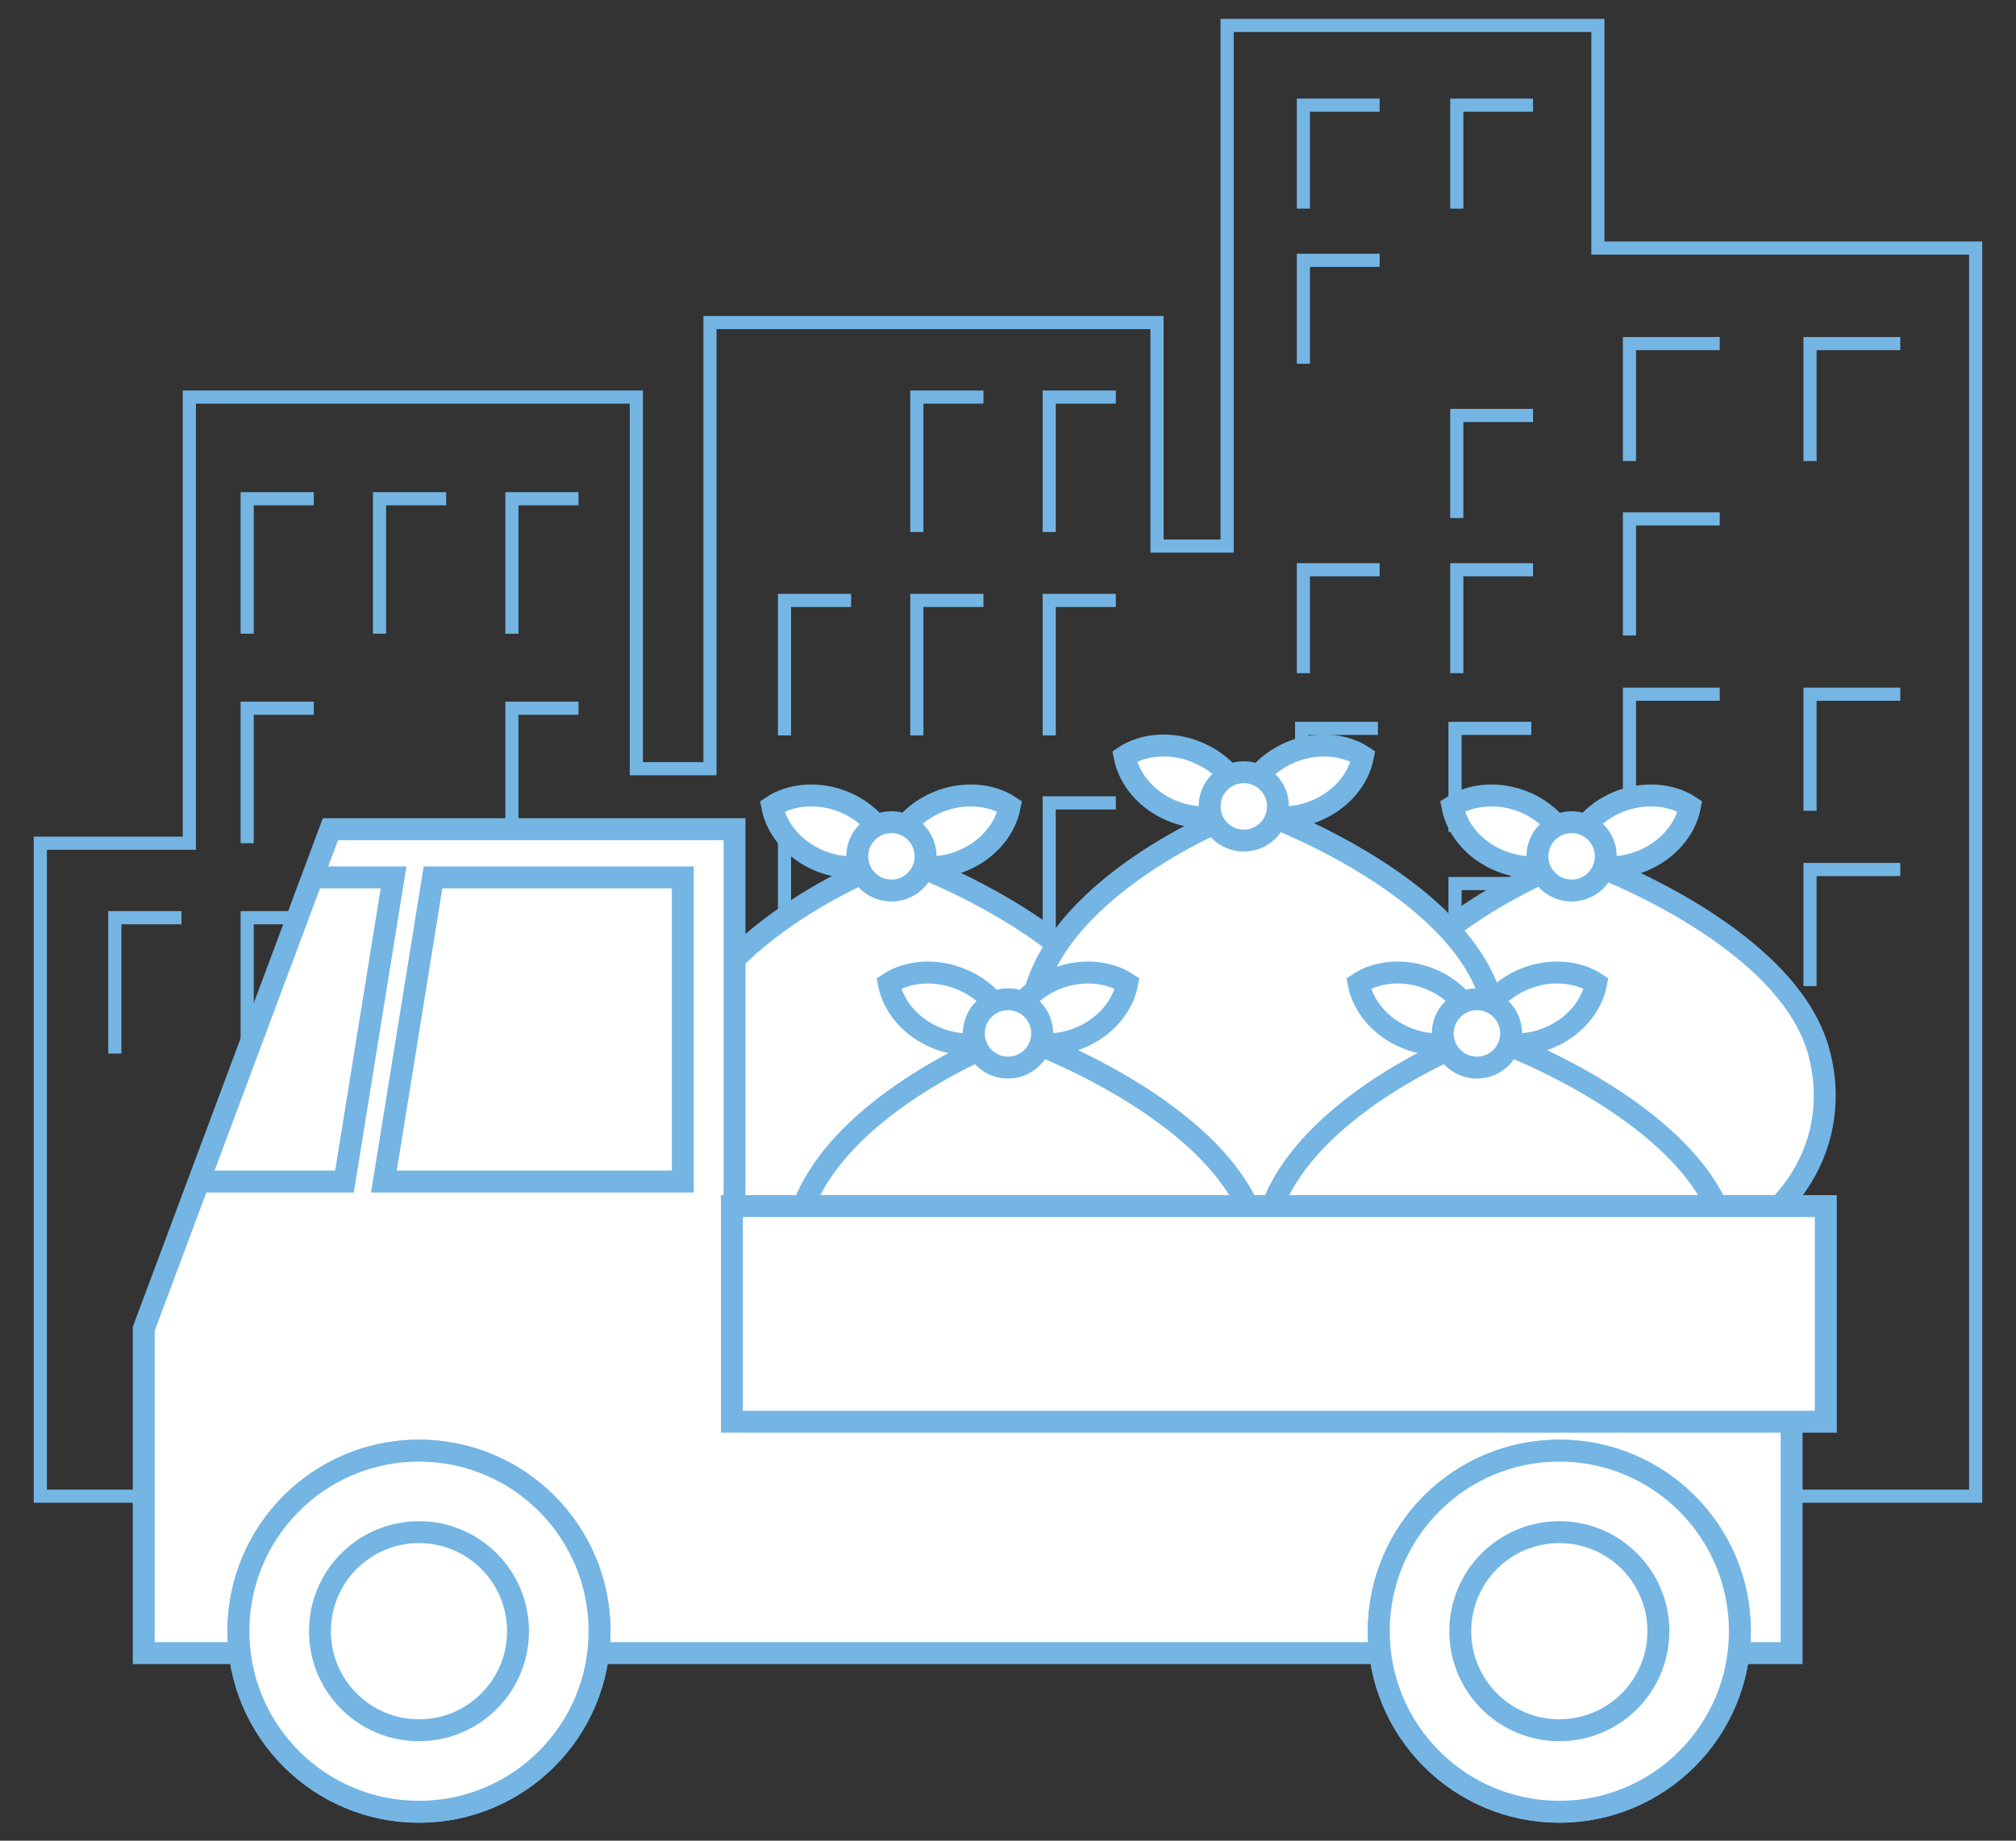 <?xml version="1.0" encoding="utf-8"?>
<!-- Generator: Adobe Illustrator 27.5.0, SVG Export Plug-In . SVG Version: 6.00 Build 0)  -->
<svg version="1.1" id="レイヤー_2" xmlns="http://www.w3.org/2000/svg" xmlns:xlink="http://www.w3.org/1999/xlink" x="0px"
	 y="0px" viewBox="0 0 230 210" style="enable-background:new 0 0 230 210;" xml:space="preserve">
<rect x="0" y="0" width="230" height="210" fill="#333333" stroke="none"/>
<style type="text/css">
	.st0{fill:#FFFFFF;stroke:#74B5E4;stroke-width:2.966;stroke-miterlimit:10;}
	.st1{fill:#FFFFFF;}
	.st2{fill:none;stroke:#74B5E4;stroke-width:2.966;stroke-miterlimit:10;}
	.st3{fill:#74B5E4;}
	.st4{fill:none;stroke:#74B5E4;stroke-width:1.5;stroke-miterlimit:10;}
	.st5{fill:#FFFFFF;stroke:#74B5E4;stroke-width:2.5;stroke-miterlimit:10;}
	.st6{fill:none;stroke:#74B5E4;stroke-width:2.5;stroke-miterlimit:10;}
	.st7{fill:#74B5E4;stroke:#74B5E4;stroke-width:2.5;stroke-miterlimit:10;}
	.st8{fill:#74B5E4;stroke:#74B5E4;stroke-width:2.134;stroke-miterlimit:10;}
</style>
<g>
	<g>
		<polygon class="st4" points="182.3,28.3 182.3,2.9 140,2.9 140,62.3 132,62.3 132,36.8 81,36.8 81,87.7 72.6,87.7 72.6,45.3 
			21.6,45.3 21.6,96.2 4.6,96.2 4.6,170.7 225.4,170.7 225.4,28.3 		"/>
		<polyline class="st4" points="13.1,120.2 13.1,104.7 20.7,104.7 		"/>
		<polyline class="st4" points="28.2,120.2 28.2,104.7 35.8,104.7 		"/>
		<polyline class="st4" points="43.3,120.2 43.3,104.7 50.9,104.7 		"/>
		<polyline class="st4" points="28.2,96.2 28.2,80.8 35.8,80.8 		"/>
		<polyline class="st4" points="58.4,96.2 58.4,80.8 66,80.8 		"/>
		<polyline class="st4" points="28.2,72.3 28.2,56.9 35.8,56.9 		"/>
		<polyline class="st4" points="43.3,72.3 43.3,56.9 50.9,56.9 		"/>
		<polyline class="st4" points="58.4,72.3 58.4,56.9 66,56.9 		"/>
		<polyline class="st4" points="89.5,83.9 89.5,68.5 97.1,68.5 		"/>
		<polyline class="st4" points="89.5,107 89.5,91.6 97.1,91.6 		"/>
		<polyline class="st4" points="104.6,60.7 104.6,45.3 112.2,45.3 		"/>
		<polyline class="st4" points="104.6,83.9 104.6,68.5 112.2,68.5 		"/>
		<polyline class="st4" points="119.7,60.7 119.7,45.3 127.3,45.3 		"/>
		<polyline class="st4" points="119.7,83.9 119.7,68.5 127.3,68.5 		"/>
		<polyline class="st4" points="119.7,107 119.7,91.6 127.3,91.6 		"/>
		<polyline class="st4" points="148.7,23.8 148.7,12 157.4,12 		"/>
		<polyline class="st4" points="148.7,41.5 148.7,29.7 157.4,29.7 		"/>
		<polyline class="st4" points="148.7,76.8 148.7,65 157.4,65 		"/>
		<polyline class="st4" points="166.2,23.8 166.2,12 174.9,12 		"/>
		<polyline class="st4" points="166.2,59.1 166.2,47.4 174.9,47.4 		"/>
		<polyline class="st4" points="166.2,76.8 166.2,65 174.9,65 		"/>
		<polyline class="st4" points="148.5,94.9 148.5,83.1 157.2,83.1 		"/>
		<polyline class="st4" points="148.5,112.6 148.5,100.8 157.2,100.8 		"/>
		<polyline class="st4" points="166,94.9 166,83.1 174.7,83.1 		"/>
		<polyline class="st4" points="166,112.6 166,100.8 174.7,100.8 		"/>
		<polyline class="st4" points="185.9,52.6 185.9,39.2 196.2,39.2 		"/>
		<polyline class="st4" points="185.9,72.5 185.9,59.2 196.2,59.2 		"/>
		<polyline class="st4" points="185.9,92.5 185.9,79.2 196.2,79.2 		"/>
		<polyline class="st4" points="206.5,52.6 206.5,39.2 216.8,39.2 		"/>
		<polyline class="st4" points="206.5,92.5 206.5,79.2 216.8,79.2 		"/>
		<polyline class="st4" points="206.5,112.5 206.5,99.2 216.8,99.2 		"/>
	</g>
	<g>
		<g>
			<path class="st5" d="M129.9,120c3.5,12.9-6.7,25.5-26.2,25.5S74.8,134,77.6,120c2.8-13.8,24.1-22,24.8-22S126.2,106.4,129.9,120z
				"/>
			<path class="st5" d="M96.3,91.5c-2.9-1.2-6.1-0.9-8.2,0.5c0.5,2.6,2.5,5,5.4,6.2s6.1,0.9,8.2-0.5C101.2,95.1,99.2,92.7,96.3,91.5
				z"/>
			<path class="st5" d="M107,91.5c2.9-1.2,6.1-0.9,8.2,0.5c-0.5,2.6-2.5,5-5.4,6.2s-6.1,0.9-8.2-0.5C102.1,95.1,104.1,92.7,107,91.5
				z"/>
			<circle class="st5" cx="101.7" cy="97.7" r="3.9"/>
		</g>
		<g>
			<path class="st5" d="M207.5,120c3.5,12.9-6.7,25.5-26.2,25.5s-29-11.5-26.2-25.5c2.8-13.8,24.1-22,24.8-22
				C180.6,98,203.8,106.4,207.5,120z"/>
			<path class="st5" d="M173.9,91.5c-2.9-1.2-6.1-0.9-8.2,0.5c0.5,2.6,2.5,5,5.4,6.2c2.9,1.2,6.1,0.9,8.2-0.5
				C178.8,95.1,176.8,92.7,173.9,91.5z"/>
			<path class="st5" d="M184.6,91.5c2.9-1.2,6.1-0.9,8.2,0.5c-0.5,2.6-2.5,5-5.4,6.2c-2.9,1.2-6.1,0.9-8.2-0.5
				C179.7,95.1,181.7,92.7,184.6,91.5z"/>
			<circle class="st5" cx="179.3" cy="97.7" r="3.9"/>
		</g>
		<g>
			<path class="st5" d="M170.2,114.3c3.5,12.9-6.7,25.5-26.2,25.5s-29-11.5-26.2-25.5c2.8-13.8,24.1-22,24.8-22
				C143.3,92.3,166.5,100.7,170.2,114.3z"/>
			<path class="st5" d="M136.5,85.8c-2.9-1.2-6.1-0.9-8.2,0.5c0.5,2.6,2.5,5,5.4,6.2c2.9,1.2,6.1,0.9,8.2-0.5
				C141.5,89.4,139.5,87,136.5,85.8z"/>
			<path class="st5" d="M147.3,85.8c2.9-1.2,6.1-0.9,8.2,0.5c-0.5,2.6-2.5,5-5.4,6.2c-2.9,1.2-6.1,0.9-8.2-0.5
				C142.4,89.4,144.4,87,147.3,85.8z"/>
			<circle class="st5" cx="141.9" cy="92" r="3.9"/>
		</g>
		<g>
			<path class="st5" d="M143.3,140.2c3.5,12.9-6.7,25.5-26.2,25.5s-29-11.5-26.2-25.5c2.8-13.8,24.1-22,24.8-22
				S139.6,126.6,143.3,140.2z"/>
			<path class="st5" d="M109.6,111.7c-2.9-1.2-6.1-0.9-8.2,0.5c0.5,2.6,2.5,5,5.4,6.2c2.9,1.2,6.1,0.9,8.2-0.5
				C114.6,115.3,112.6,112.9,109.6,111.7z"/>
			<path class="st5" d="M120.4,111.7c2.9-1.2,6.1-0.9,8.2,0.5c-0.5,2.6-2.5,5-5.4,6.2c-2.9,1.2-6.1,0.9-8.2-0.5
				C115.5,115.3,117.5,112.9,120.4,111.7z"/>
			<circle class="st5" cx="115" cy="117.9" r="3.9"/>
		</g>
		<g>
			<path class="st5" d="M196.8,140.2c3.5,12.9-6.7,25.5-26.2,25.5s-29-11.5-26.2-25.5c2.8-13.8,24.1-22,24.8-22
				C169.9,118.2,193.1,126.6,196.8,140.2z"/>
			<path class="st5" d="M163.2,111.7c-2.9-1.2-6.1-0.9-8.2,0.5c0.5,2.6,2.5,5,5.4,6.2c2.9,1.2,6.1,0.9,8.2-0.5
				C168.1,115.3,166.1,112.9,163.2,111.7z"/>
			<path class="st5" d="M173.9,111.7c2.9-1.2,6.1-0.9,8.2,0.5c-0.5,2.6-2.5,5-5.4,6.2c-2.9,1.2-6.1,0.9-8.2-0.5
				C169,115.3,171,112.9,173.9,111.7z"/>
			<circle class="st5" cx="168.5" cy="117.9" r="3.9"/>
		</g>
		<polygon class="st5" points="204.4,155 83.8,155 83.8,94.6 37.7,94.6 16.4,151.6 16.4,188.6 204.4,188.6 		"/>
		<circle class="st5" cx="47.8" cy="186.1" r="20.6"/>
		<circle class="st5" cx="47.8" cy="186.1" r="20.6"/>
		<circle class="st5" cx="47.8" cy="186.1" r="11.3"/>
		<circle class="st5" cx="177.9" cy="186.1" r="20.6"/>
		<circle class="st5" cx="177.9" cy="186.1" r="20.6"/>
		<circle class="st5" cx="177.9" cy="186.1" r="11.3"/>
		<rect x="83.5" y="137.6" class="st5" width="124.8" height="24.6"/>
		<polygon class="st5" points="43.8,134.8 77.9,134.8 77.9,100.1 49.4,100.1 		"/>
		<polyline class="st6" points="36,100.1 44.9,100.1 39.3,134.8 22.6,134.8 		"/>
	</g>
</g>
</svg>
